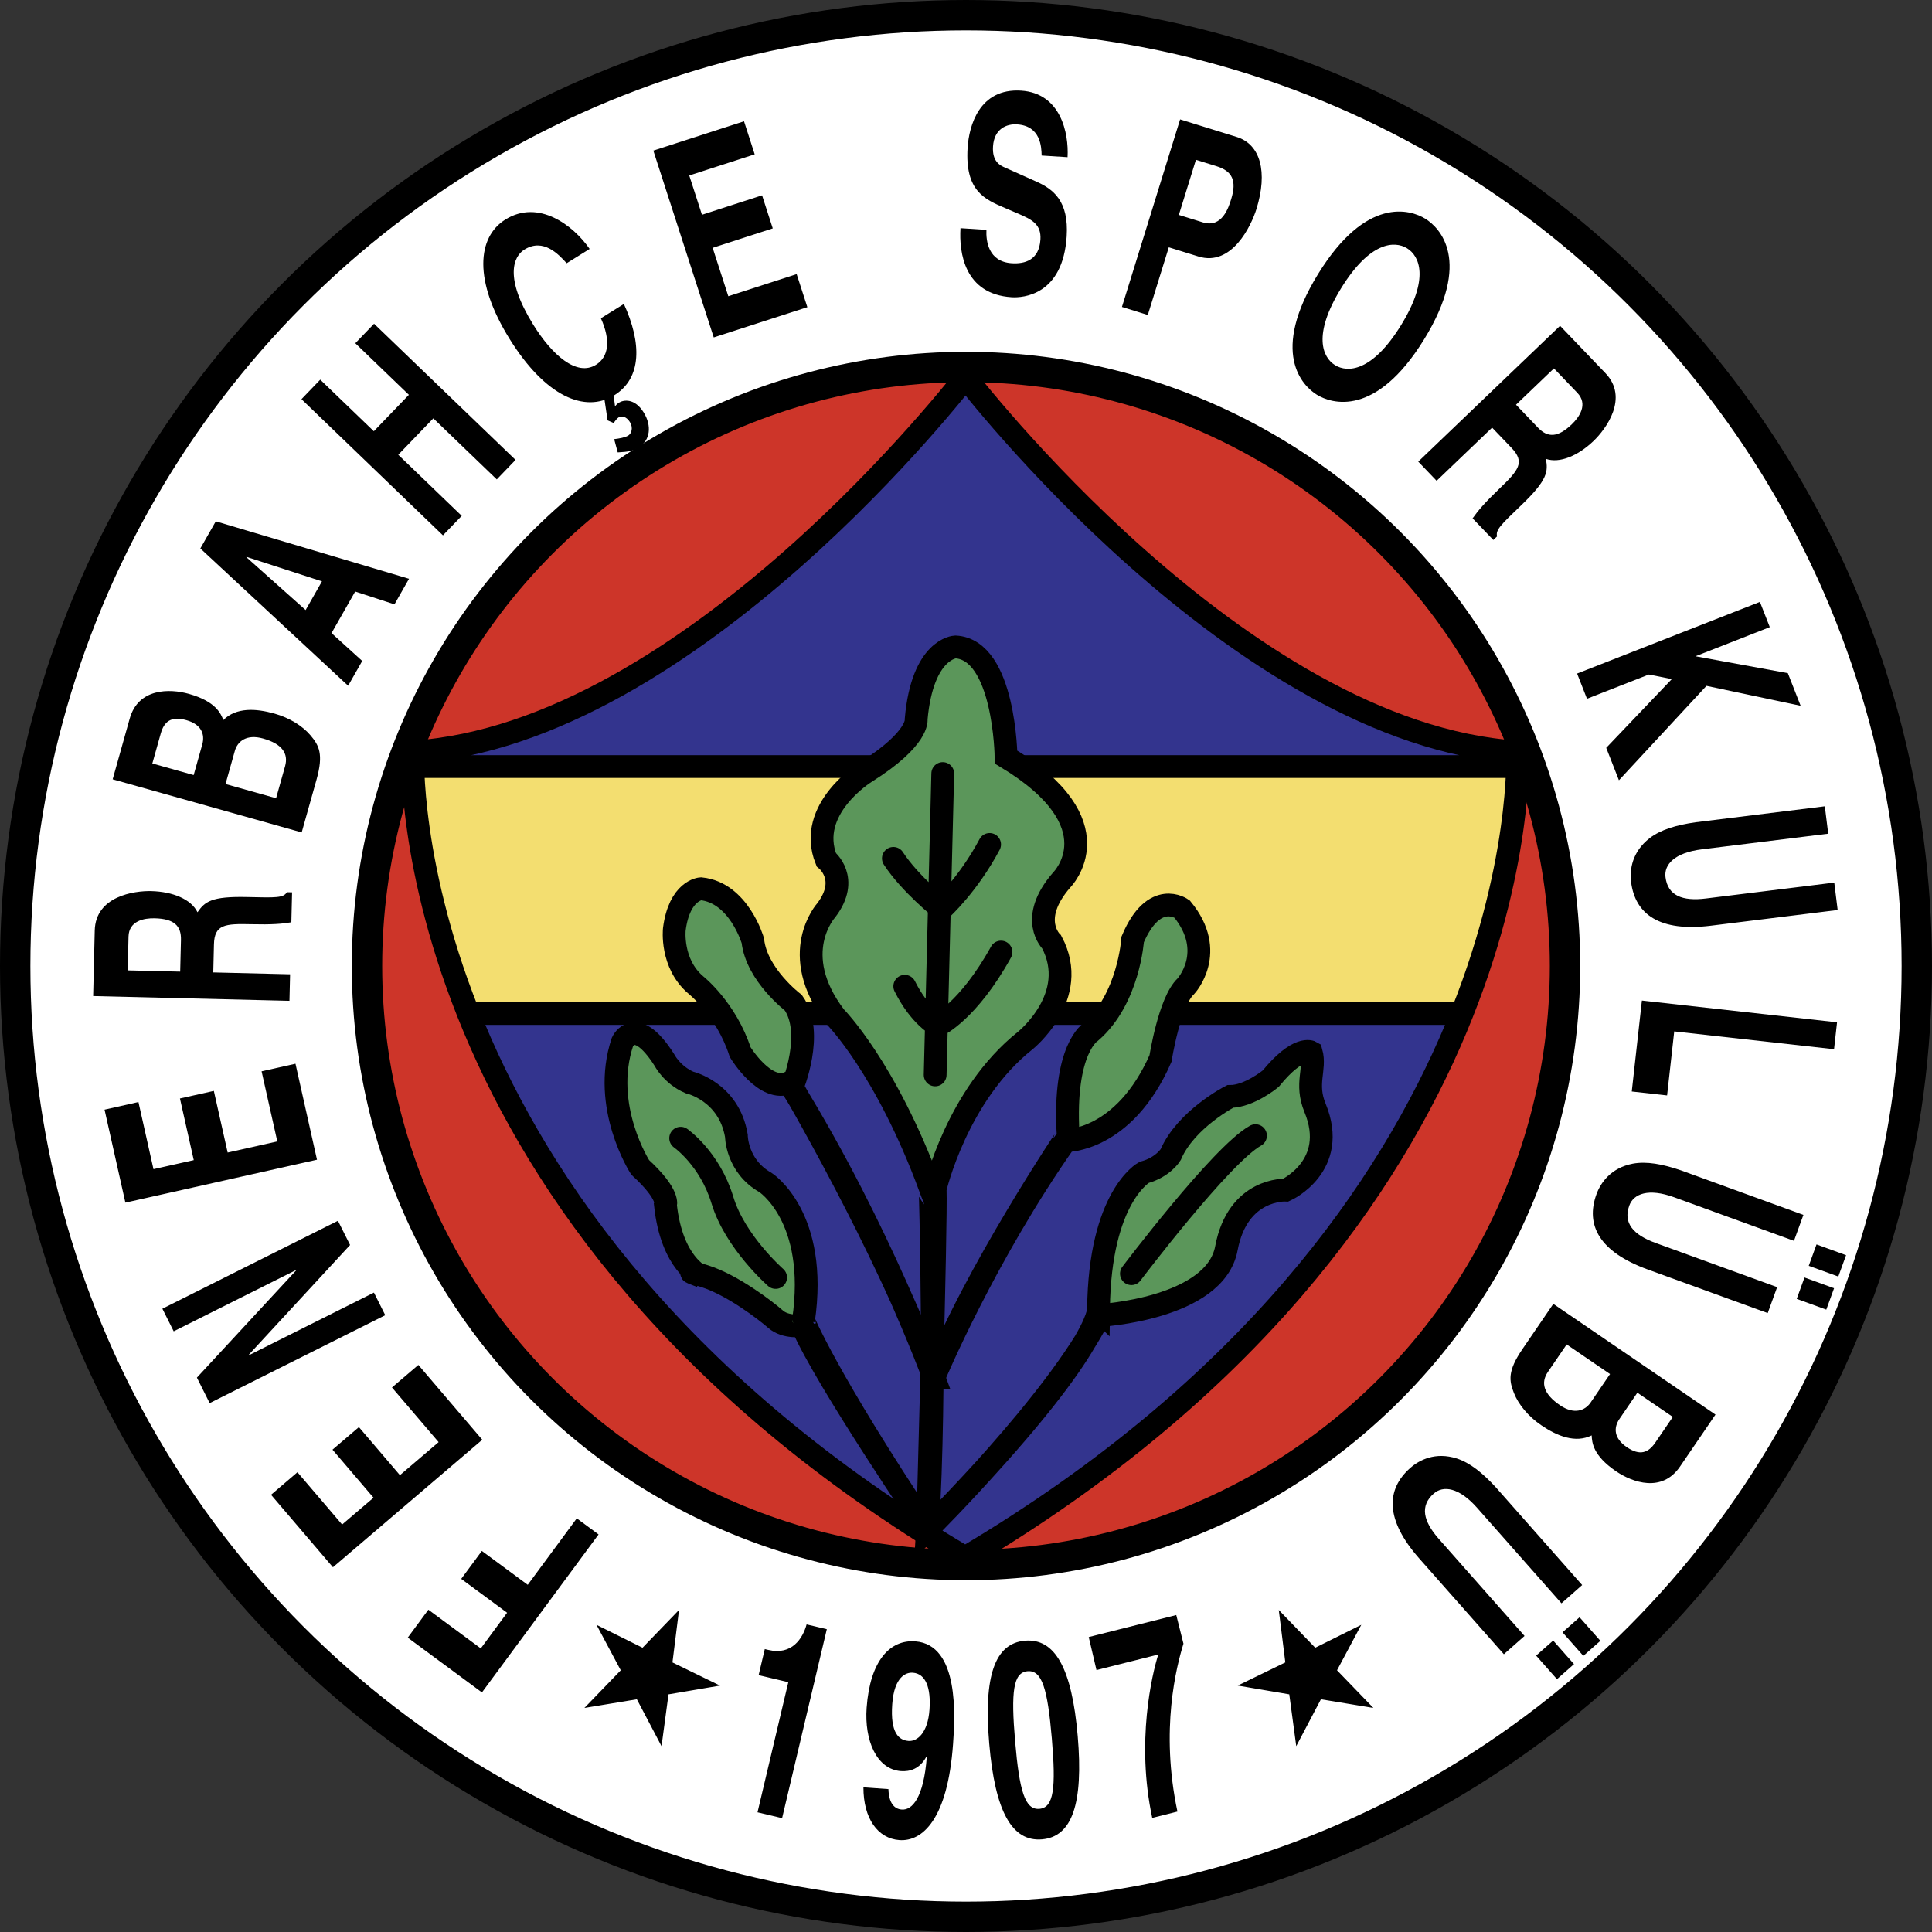 <svg xmlns="http://www.w3.org/2000/svg" width="2500" height="2500" viewBox="0 0 215.156 215.156"><rect x="0" y="0" width="215.156" height="215.156" fill="#333333" stroke="none"/><circle cx="107.578" cy="107.578" r="105.886" fill="#fff" stroke="#000" stroke-width="3.384"/><circle cx="107.578" cy="107.579" r="66.708" fill="#cd3529" stroke="#000" stroke-width="3.384"/><path d="M107.417 173.426c-63.733-37.788-61.449-89.678-61.449-89.678 31.02-1.974 61.56-41.736 61.56-41.736s30.457 39.763 61.477 41.736c0 0 2.285 51.89-61.449 89.678h-.139z" fill="#33348e"/><path d="M163.928 112.795c5.782-16.78 5.218-27.073 5.218-27.073l-123.237-.14s1.833 19.6 5.217 27.214h112.802z" fill="#f3de70"/><path fill="none" stroke="#000" stroke-width="2.538" d="M46.403 85.37h122.673M51.479 112.866h112.098M107.417 173.426c-63.733-37.788-61.449-89.678-61.449-89.678 31.02-1.974 61.56-41.736 61.56-41.736s30.457 39.763 61.477 41.736c0 0 2.285 51.89-61.449 89.678h-.139z"/><path d="M64.233 169.09l2.426 1.791-12.987 17.594-8.264-6.101 2.297-3.111 5.838 4.309 2.93-3.97-5.11-3.772 2.297-3.111 5.111 3.772 5.462-7.401zM33.126 163.954l4.973 5.824 3.498-2.987-4.568-5.35 2.941-2.512 4.568 5.351 4.309-3.678-5.195-6.084 2.941-2.512 7.115 8.331-16.63 14.2-6.892-8.071 2.94-2.512zM19.344 148.261l-1.26-2.517 19.552-9.792 1.351 2.696-11.306 12.249.019.036 13.943-6.983 1.26 2.517-19.553 9.792-1.422-2.84 11.05-11.941-.018-.036-13.616 6.819zM15.418 122.729l1.674 7.474 4.487-1.006-1.539-6.865 3.775-.846 1.539 6.866 5.528-1.239-1.75-7.807 3.774-.845 2.396 10.69-21.338 4.781-2.321-10.356 3.775-.847zM20.066 108.205l-5.845-.141.091-3.758c.042-1.768 1.755-2.069 2.912-2.041 2.162.052 2.966.835 2.928 2.404l-.086 3.536zm12.169 3.25l.071-2.955-8.555-.207.075-3.115c.054-2.23 1.214-2.323 4.198-2.251 2.253.054 3.382-.039 4.422-.215l.081-3.336-.578-.013c-.382.634-1.173.615-4.37.538-4.081-.1-4.766.528-5.586 1.694-.697-1.444-2.747-2.298-5.152-2.356-1.888-.045-6.198.555-6.291 4.393l-.176 7.294 21.861.529zM25.115 87.313l1.039-3.696c.293-1.044 1.291-1.892 3.138-1.374 2.141.602 2.851 1.678 2.454 3.091l-1 3.561-5.631-1.582zm8.483 5.39l1.653-5.883c.799-2.845.277-3.806-.672-4.929-.878-1.04-2.331-1.949-4.002-2.419-2.082-.585-4.259-.716-5.705.715-.278-.704-.812-2.064-3.832-2.914-2.17-.609-5.64-.645-6.597 2.761l-1.897 6.754 21.052 5.915zm-16.634-7.679l.936-3.329c.369-1.316 1.126-1.98 2.855-1.495 1.671.469 2.09 1.568 1.77 2.71l-.957 3.406-4.604-1.292zM27.435 62.05l.02-.034 8.401 2.725-1.82 3.196-6.601-5.887zm9.485 8.454l2.635-4.628 4.375 1.426 1.621-2.847-21.519-6.399-1.721 3.021 16.457 15.291 1.571-2.76-3.419-3.104zM44.354 50.645l7.066 6.801-2.091 2.172-15.755-15.164 2.091-2.173 5.968 5.744 3.903-4.055-5.968-5.745 2.091-2.172 15.755 15.164-2.091 2.173-7.065-6.801-3.904 4.056zM67.252 44.057l1.007-.625.236 1.826c.156-.205.243-.295.448-.422.478-.298 1.726-.536 2.739 1.095.933 1.5.721 3.101-.524 3.876-.649.403-1.105.508-2.366.574l-.396-1.475c.573-.069 1.214-.18 1.572-.403s.577-.861.175-1.508c-.37-.595-.903-.729-1.244-.517-.188.116-.397.39-.555.631l-.68-.294-.412-2.758zm-4.146-14.743c-.896-.985-2.592-2.836-4.708-1.52-1.229.764-2.267 3.13.997 8.381 2.074 3.336 4.81 5.796 6.978 4.448 1.417-.881 1.652-2.712.544-5.179l2.561-1.592c1.996 4.354 2.008 8.255-1.066 10.166-3.261 2.027-7.673.145-11.661-6.271-4.037-6.492-3.62-11.342-.461-13.305 3.67-2.282 7.536.623 9.376 3.28l-2.56 1.592zM84.046 17.187l-7.287 2.356 1.415 4.375 6.694-2.165 1.19 3.681-6.693 2.166 1.743 5.39 7.612-2.462 1.19 3.681-10.424 3.37-6.728-20.806 10.099-3.266 1.189 3.68zM109.853 25.596c-.058 1.217.196 3.552 2.824 3.72 1.424.091 3.042-.325 3.189-2.635.108-1.702-.946-2.227-2.436-2.872l-1.509-.645c-2.274-.969-4.471-1.903-4.165-6.706.155-2.431 1.291-6.662 5.965-6.364 4.414.282 5.317 4.735 5.167 7.41L116 17.321c-.019-.977-.112-3.303-2.74-3.471-1.144-.073-2.548.479-2.674 2.454-.108 1.703.791 2.126 1.379 2.377l3.427 1.532c1.92.854 3.648 2.186 3.397 6.106-.419 6.566-4.869 6.862-6.133 6.781-5.255-.335-5.865-4.983-5.693-7.688l2.89.184zM131.281 23.934l1.903-6.138 2.285.709c1.785.554 2.273 1.629 1.642 3.666-.289.93-1.01 3.257-3.161 2.591l-2.669-.828zm-1.119 3.607l3.302 1.024c3.706 1.149 5.876-3.407 6.462-5.298 1.272-4.101.462-7.19-2.207-8.018l-6.297-1.953-6.478 20.886 2.88.894 2.338-7.535zM149.351 32.104c3.209-5.213 5.958-5.309 7.345-4.455 1.387.853 2.54 3.351-.669 8.564s-5.958 5.308-7.345 4.455c-1.387-.853-2.54-3.351.669-8.564zm-2.568-1.581c-5.38 8.74-1.755 12.438-.129 13.439 1.626 1.001 6.561 2.572 11.941-6.168 5.38-8.74 1.755-12.438.129-13.439-1.626-1.001-6.56-2.572-11.941 6.168zM168.83 45.073l4.223-4.045 2.601 2.715c1.224 1.277.228 2.704-.607 3.505-1.562 1.496-2.684 1.513-3.769.381l-2.448-2.556zm-10.885 6.337l2.044 2.134 6.18-5.92 2.156 2.25c1.543 1.611.792 2.499-1.364 4.563-1.627 1.559-2.358 2.426-2.967 3.288l2.309 2.409.418-.4c-.181-.718.391-1.266 2.7-3.478 2.947-2.823 2.986-3.751 2.737-5.155 1.515.524 3.567-.327 5.305-1.991 1.363-1.306 3.977-4.785 1.322-7.558l-5.048-5.269-15.792 15.127zM176.733 77.818l-1.1-2.808 20.359-7.979 1.101 2.808-8.28 3.245 10.289 1.882 1.424 3.631-10.486-2.217-9.749 10.514-1.415-3.612 7.303-7.655-2.555-.51-6.891 2.701zM190.534 103.09c-5.713.707-8.443-1.265-8.89-4.875-.163-1.317.079-3.332 2.067-4.874 1.234-.943 2.95-1.459 5.121-1.768l14.388-1.78.378 3.052-14.086 1.743c-3.022.375-4.209 1.695-4.036 3.092.253 2.055 1.869 2.706 4.499 2.38l14.297-1.769.378 3.052-14.116 1.747zM186.45 114.86l-.795 7.131-3.935-.438 1.129-10.128 21.733 2.423-.334 2.997-17.798-1.985zM201.431 140.966l.865-2.381 3.292 1.197-.865 2.38-3.292-1.196zm-1.339 3.683l.865-2.38 3.292 1.197-.865 2.38-3.292-1.197zm-16.6-3.275c-5.41-1.967-6.946-4.964-5.702-8.383.454-1.247 1.584-2.932 4.056-3.402 1.528-.279 3.291.041 5.365.752l13.625 4.954-1.051 2.89-13.338-4.849c-2.863-1.041-4.52-.403-5.001.919-.707 1.946.436 3.259 2.926 4.165l13.538 4.922-1.05 2.89-13.368-4.858zM179.301 153.022l-2.165 3.172c-.612.896-1.827 1.381-3.413.299-1.836-1.254-2.165-2.501-1.338-3.713l2.085-3.055 4.831 3.297zm-6.318-7.816l-3.445 5.047c-1.666 2.44-1.479 3.517-.938 4.884.5 1.267 1.586 2.592 3.021 3.571 1.785 1.22 3.807 2.04 5.635 1.145.037.756.109 2.217 2.7 3.985 1.862 1.271 5.139 2.413 7.133-.509l3.955-5.794-18.061-12.329zm13.31 12.59l-1.95 2.855c-.77 1.129-1.7 1.518-3.184.505-1.433-.979-1.479-2.155-.811-3.134l1.995-2.922 3.95 2.696zM174.009 181.782l1.898-1.677 2.319 2.625-1.898 1.677-2.319-2.625zm-2.938 2.594l1.898-1.677 2.318 2.625-1.897 1.677-2.319-2.625zm-13.014-10.814c-3.811-4.313-3.727-7.679-1-10.088.995-.878 2.793-1.818 5.189-1.048 1.475.485 2.87 1.609 4.352 3.225l9.599 10.865-2.305 2.036-9.397-10.636c-2.016-2.282-3.777-2.515-4.832-1.583-1.551 1.371-1.176 3.071.579 5.057l9.538 10.796-2.304 2.037-9.419-10.661zM85.17 183.649l.392.092c2.64.625 3.835-1.283 4.266-2.84l2.25.533-4.98 21.042-2.739-.648 3.431-14.492-3.306-.783.686-2.904zM99.364 189.779c.224-3.099 1.566-3.551 2.288-3.499 1.444.104 2.036 1.674 1.858 4.134-.184 2.552-1.343 3.537-2.326 3.466-1.063-.076-2.055-.851-1.82-4.101zm-3.209 9.265c-.007 3.45 1.584 5.703 4.009 5.877 2.566.185 5.368-2.33 5.971-10.683.22-3.038.72-11.093-4.211-11.45-2.787-.202-5.03 2.11-5.412 7.396-.261 3.615 1.098 6.857 3.824 7.055.962.069 2.091-.216 2.838-1.627l.037.063c-.347 4.525-1.618 5.93-2.78 5.845-.862-.062-1.438-.745-1.49-2.245l.001-.031-2.787-.2zM113.049 193.937c-.477-5.553-.217-7.685 1.386-7.822 1.602-.137 2.223 1.918 2.699 7.472s.219 7.715-1.383 7.853c-1.602.136-2.225-1.95-2.702-7.503zm-2.884.248c.649 7.555 2.534 10.939 5.878 10.653 3.344-.288 4.624-3.943 3.976-11.499-.649-7.556-2.531-10.91-5.876-10.623-3.344.287-4.626 3.912-3.978 11.469zM131.795 183.048c-.776 2.518-2.61 9.574-.67 18.696l-2.808.706c-1.816-8.463-.022-16.01.673-18.194l-6.882 1.729-.862-3.677 9.748-2.45.801 3.19zM71.556 183.499l4.062-4.206-.731 5.843 5.3 2.579-5.74.976-.776 5.771-2.747-5.222-5.842.963 4.048-4.191-2.702-5.064 5.128 2.551zM151.599 180.947l-2.702 5.064 4.048 4.191-5.842-.963-2.747 5.222-.776-5.771-5.74-.976 5.3-2.579-.731-5.843 4.062 4.206 5.128-2.551z"/><path d="M103.298 170.325s14.382-14.242 19.176-23.83c0 0 12.832-.705 14.101-7.473s6.627-6.486 6.627-6.486 5.922-2.679 3.244-9.165c-1.123-2.717.105-4.318-.423-6.205 0 0-1.41-.846-4.513 2.961 0 0-2.396 1.975-4.512 1.975 0 0-4.935 2.538-6.627 6.486 0 0-.846 1.41-2.961 1.975 0 0-4.936 2.678-5.076 15.228-.001-.001.281 4.793-19.036 24.534z" fill="#5b965a" stroke="#000" stroke-width="2.538"/><path d="M125.999 141.842s10.011-13.254 13.818-15.37" fill="none" stroke="#000" stroke-width="2.538" stroke-linecap="round"/><path d="M103.298 170.325s-11.421-16.78-13.959-22.702c0 0-1.833.283-2.961-.705-1.129-.987-4.794-3.807-7.897-4.794-3.102-.986-.423 0-.423 0s-3.243-1.409-3.948-7.896c0 0 .563-1.127-2.82-4.23 0 0-4.371-6.768-1.974-13.959 0 0 1.411-3.102 4.653 1.974 0 0 .846 1.692 2.82 2.538 0 0 4.371.987 5.217 5.922 0 0 0 3.384 3.243 5.217 0 0 5.922 3.807 4.23 15.37 0-.001 2.538 6.344 13.819 23.265z" fill="#5b965a" stroke="#000" stroke-width="2.538"/><path d="M86.377 142.265s-4.513-3.948-5.922-8.601c-1.41-4.653-4.653-6.909-4.653-6.909" fill="none" stroke="#000" stroke-width="2.538" stroke-linecap="round"/><path d="M103.298 170.325s.986-33.982.846-37.93c0 0 2.397-10.434 10.011-16.498 0 0 6.204-4.935 2.961-10.998 0 0-2.679-2.538 1.127-6.909 0 0 6.205-6.205-6.204-13.678 0 0-.141-11.985-5.641-12.267 0 0-3.666.141-4.37 8.037 0 0 .423 2.115-5.641 5.922 0 0-6.627 4.088-4.372 9.729 0 0 2.68 2.115 0 5.64 0 0-4.37 4.794.987 11.845 0 0 5.641 5.639 10.576 19.035.002.001.706 22.138-.28 38.072z" fill="#5b965a" stroke="#000" stroke-width="2.538"/><path fill="none" stroke="#000" stroke-width="2.538" stroke-linecap="round" d="M104.144 119.704l.846-33.558M110.206 94.042c-2.396 4.512-5.357 7.191-5.357 7.191s-3.525-2.82-5.358-5.64M111.475 106.027c-3.666 6.627-7.05 8.178-7.05 8.178s-1.974-.986-3.666-4.371"/><path d="M104.002 153.404s5.64-13.536 14.664-26.368c0 0 6.486.141 10.575-9.165 0 0 .987-6.345 2.821-8.037 0 0 3.524-3.807-.423-8.602 0 0-3.102-2.256-5.499 3.384 0 0-.423 6.627-4.653 10.293 0 0-3.102 1.833-2.538 11.421 0 .002-10.435 15.512-14.947 27.074z" fill="#5b965a" stroke="#000" stroke-width="2.538"/><path d="M104.002 153.404s-6.063-16.497-15.792-32.29c0 0 2.538-6.063.141-9.447 0 0-4.089-3.102-4.512-6.909 0 0-1.552-5.359-5.782-5.782 0 0-2.397.142-2.961 4.513 0 0-.423 3.807 2.397 6.204 0 0 3.384 2.679 4.935 7.473 0 0 2.82 4.653 5.5 3.384 0 0 10.717 18.19 16.074 32.854z" fill="#5b965a" stroke="#000" stroke-width="2.538"/></svg>